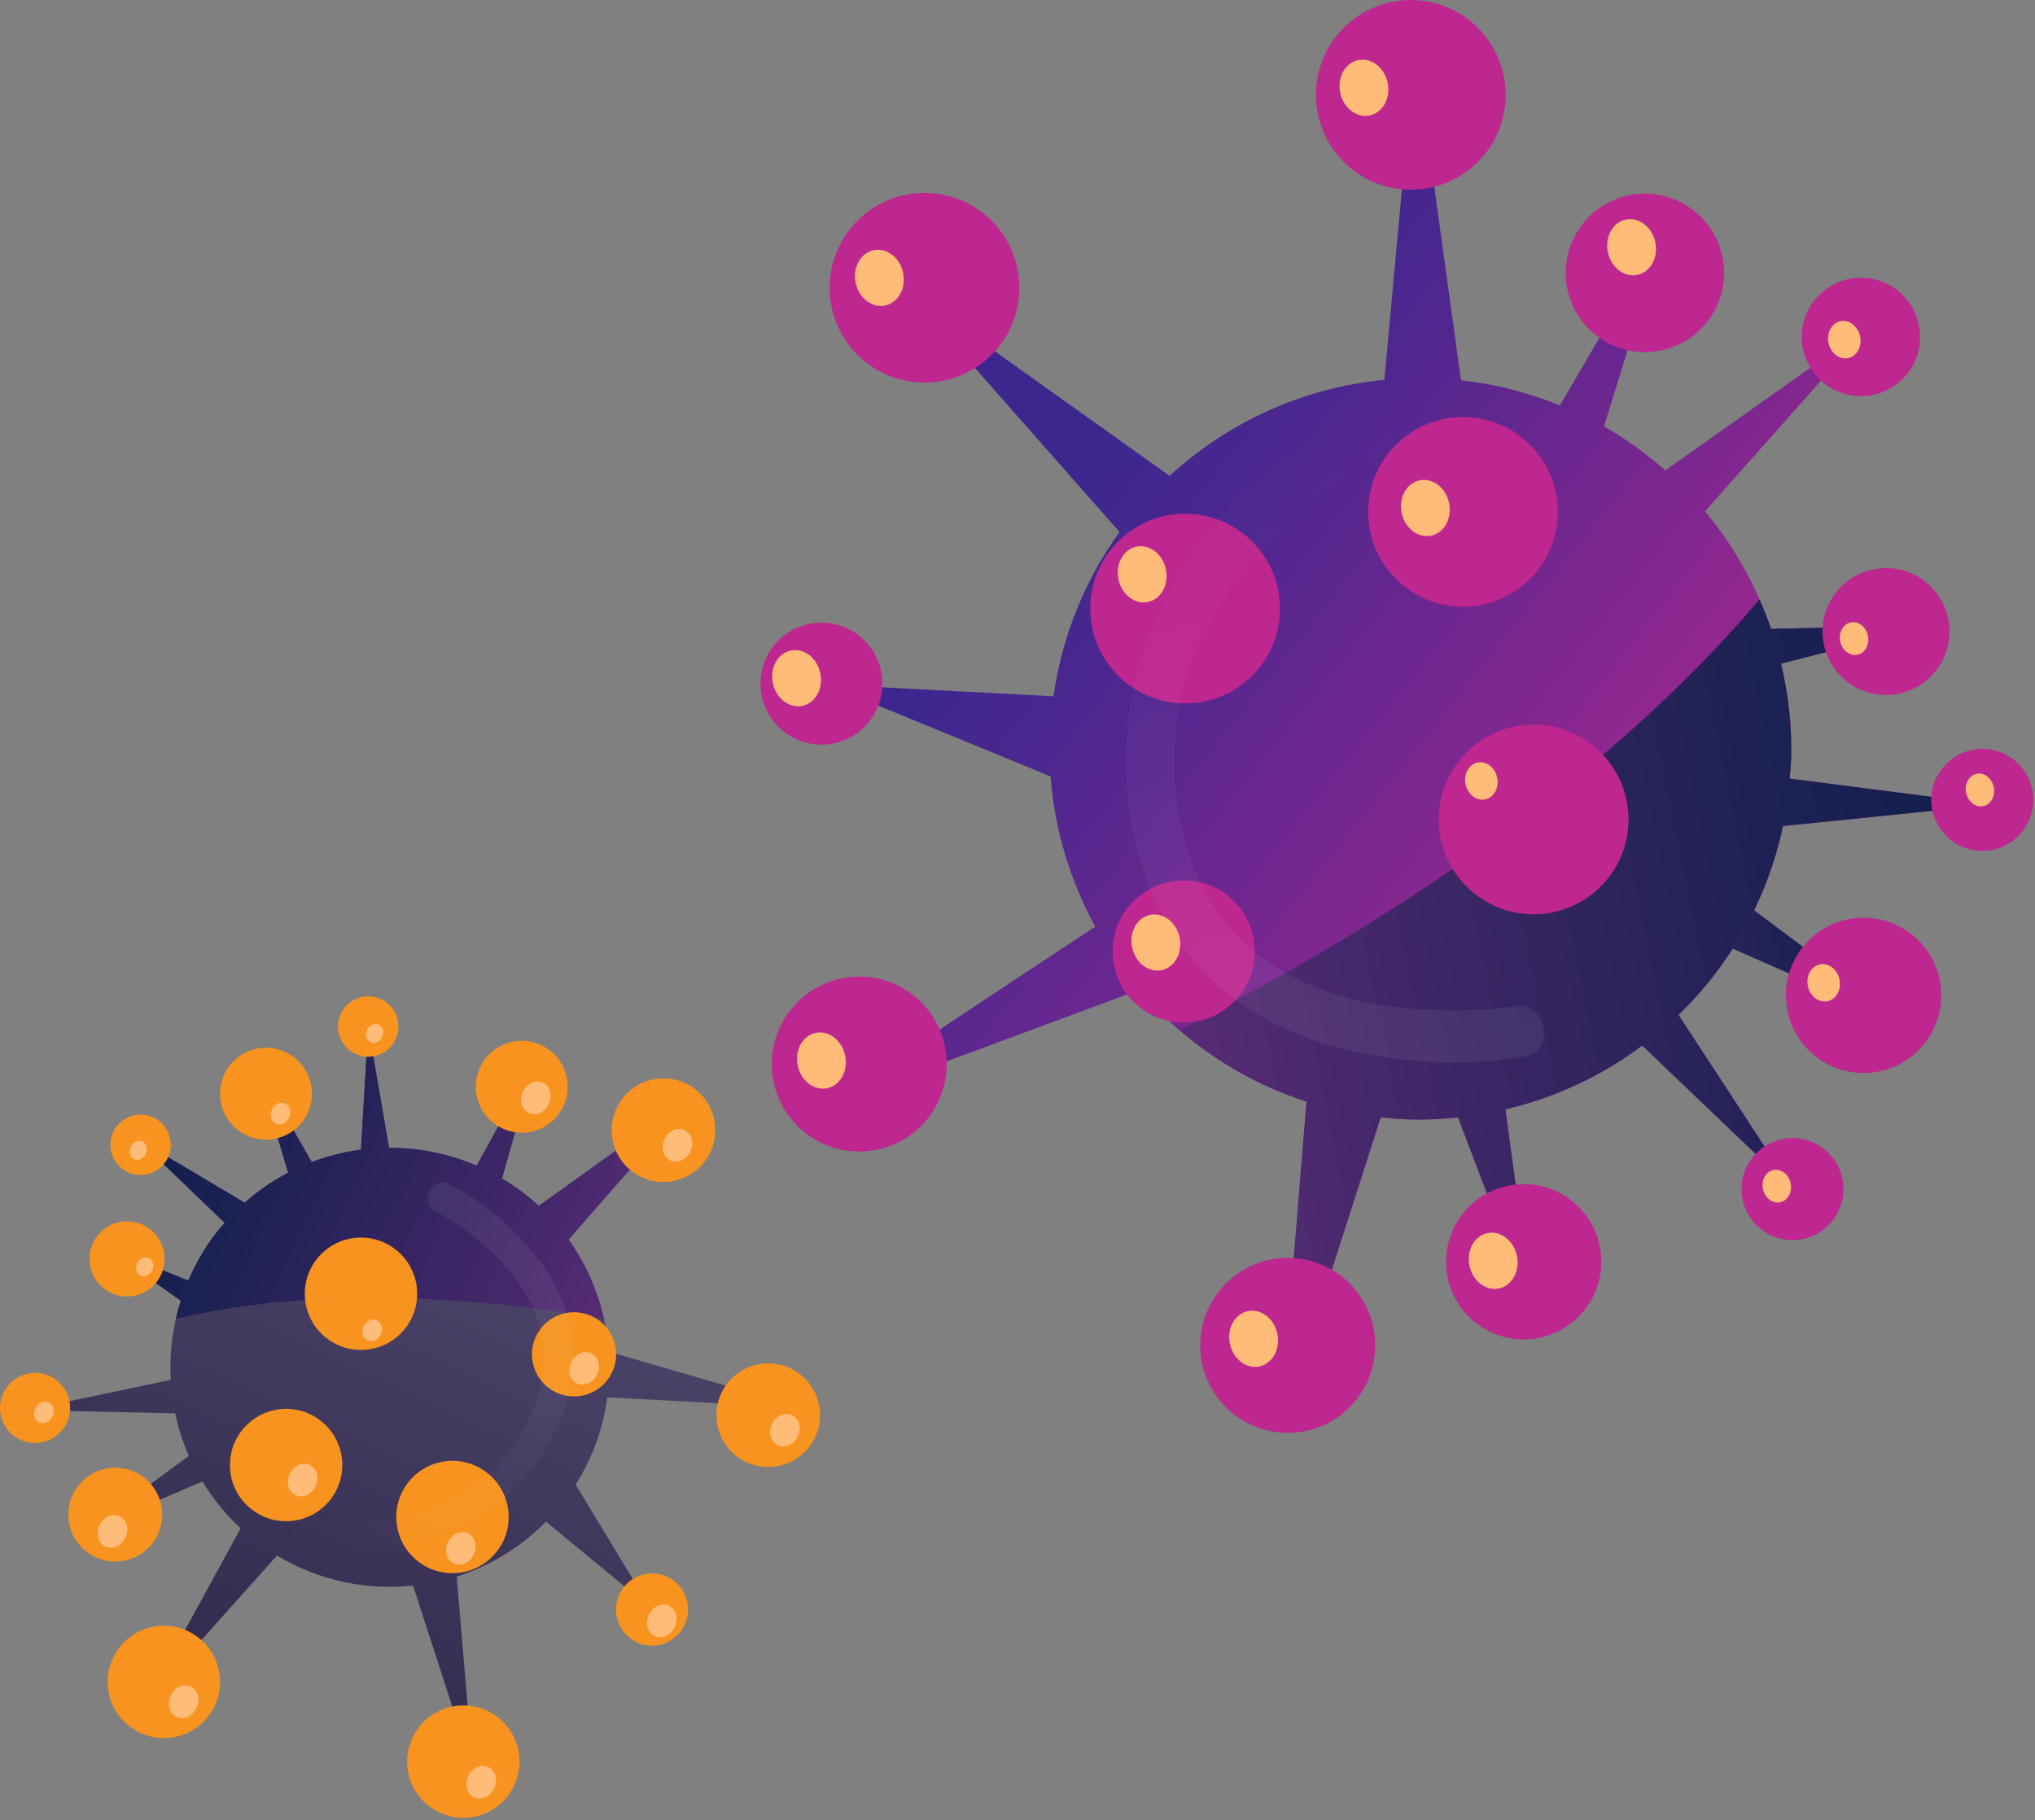 <svg width="578" height="517" viewBox="0 0 578 517" fill="none" xmlns="http://www.w3.org/2000/svg">
<rect x="0" y="0" width="578" height="517" fill="#808080" stroke="none"/>
<path d="M94.892 376.914L72.543 302.011L111.716 370.597L94.892 376.914Z" fill="url(#paint0_linear)"/>
<path d="M64.06 304.445C67.492 298.096 75.413 295.731 81.762 299.163C88.112 302.59 90.482 310.516 87.05 316.87C83.623 323.214 75.692 325.579 69.348 322.147C62.999 318.715 60.633 310.789 64.06 304.445Z" fill="#F7931E"/>
<path d="M104.578 291.578L102.529 326.536C90.498 328.139 78.95 333.242 69.479 341.61L38.963 323.456L63.829 347.36C63.035 348.269 62.21 349.142 61.464 350.103C58.137 354.392 55.53 358.991 53.475 363.748L29.445 353.951L51.341 369.456C49.007 376.799 48.072 384.414 48.503 391.951L7.627 400.529L49.759 401.46C50.647 405.596 51.929 409.654 53.643 413.548L24.541 434.893L57.501 420.812C60.434 425.632 64.044 430.126 68.354 434.11L41.197 483.752L78.666 441.846C90.592 449.015 104.174 451.775 117.319 450.377L134.395 503.031L129.712 447.807C139.1 444.821 147.835 439.57 155.093 432.217L184.558 456.542L163.508 421.674C168.386 413.963 171.329 405.507 172.506 396.903L227.799 399.872L172.922 383.941C172.107 372.615 168.27 361.551 161.49 352.08L198.308 310.032L153.023 342.53C151.735 341.347 150.426 340.175 149.018 339.082C146.952 337.479 144.797 336.075 142.6 334.767L152.218 300.461L135.389 331.108C127.41 327.671 118.943 325.984 110.502 326.026L104.578 291.578Z" fill="url(#paint1_linear)"/>
<path d="M69.479 341.61L38.963 323.456L63.829 347.36C63.035 348.269 62.21 349.142 61.464 350.104C58.137 354.392 55.53 358.991 53.475 363.748L29.444 353.951L51.341 369.456C50.799 371.154 50.347 372.867 49.953 374.591C78.151 367.963 108.142 367.58 136.86 370.018C148.46 371.001 159.976 372.652 171.481 374.423C169.673 366.486 166.352 358.871 161.49 352.08L198.308 310.032L153.023 342.53C151.735 341.347 150.426 340.175 149.017 339.082C146.952 337.479 144.797 336.075 142.6 334.767L152.218 300.461L135.389 331.109C127.41 327.671 118.943 325.984 110.502 326.026L104.573 291.578L102.523 326.536C90.498 328.139 78.95 333.248 69.479 341.61Z" fill="url(#paint2_linear)"/>
<path d="M115.915 421.106C121.318 414.147 131.347 412.891 138.3 418.289C145.265 423.698 146.531 433.726 141.128 440.685C135.725 447.644 125.691 448.905 118.727 443.497C111.768 438.099 110.507 428.065 115.915 421.106Z" fill="#F7931E"/>
<path d="M153.601 377.356C157.653 372.137 165.164 371.191 170.383 375.243C175.602 379.295 176.554 386.811 172.501 392.03C168.454 397.244 160.933 398.185 155.714 394.133C150.494 390.08 149.548 382.57 153.601 377.356Z" fill="#F7931E"/>
<path d="M68.664 406.353C74.073 399.389 84.096 398.127 91.055 403.53C98.019 408.939 99.28 418.967 93.872 425.926C88.469 432.885 78.44 434.152 71.476 428.738C64.517 423.34 63.261 413.312 68.664 406.353Z" fill="#F7931E"/>
<path d="M89.925 357.693C95.333 350.729 105.361 349.473 112.315 354.876C119.274 360.279 120.546 370.313 115.138 377.277C109.734 384.236 99.695 385.492 92.737 380.089C85.783 374.68 84.522 364.652 89.925 357.693Z" fill="#F7931E"/>
<path d="M33.943 467.953C39.347 460.994 49.375 459.727 56.334 465.13C63.298 470.539 64.549 480.562 59.146 487.526C53.743 494.485 43.719 495.752 36.755 490.343C29.797 484.94 28.535 474.912 33.943 467.953Z" fill="#F7931E"/>
<path d="M120.062 489.36C126.149 482.985 136.256 482.759 142.626 488.835C148.996 494.926 149.238 505.034 143.147 511.404C137.06 517.779 126.958 518.005 120.577 511.914C114.202 505.832 113.976 495.73 120.062 489.36Z" fill="#F7931E"/>
<path d="M144.534 296.146C151.462 294.122 158.72 298.106 160.728 305.034C162.746 311.961 158.773 319.209 151.84 321.227C144.918 323.24 137.665 319.262 135.652 312.334C133.628 305.407 137.612 298.159 144.534 296.146Z" fill="#F7931E"/>
<path d="M177.095 450.897C180.569 446.419 187.018 445.61 191.491 449.084C195.964 452.558 196.773 459.002 193.294 463.475C189.82 467.947 183.381 468.762 178.903 465.288C174.435 461.814 173.621 455.37 177.095 450.897Z" fill="#F7931E"/>
<path d="M206.576 392.955C211.564 386.533 220.804 385.361 227.221 390.348C233.639 395.336 234.811 404.587 229.823 411.01C224.84 417.427 215.584 418.589 209.162 413.601C202.744 408.613 201.593 399.373 206.576 392.955Z" fill="#F7931E"/>
<path d="M176.827 311.993C181.815 305.57 191.06 304.403 197.477 309.391C203.895 314.379 205.067 323.629 200.079 330.052C195.091 336.475 185.835 337.636 179.418 332.648C173 327.666 171.839 318.421 176.827 311.993Z" fill="#F7931E"/>
<path d="M2.098 393.817C5.472 389.471 11.721 388.682 16.068 392.057C20.409 395.431 21.198 401.686 17.823 406.032C14.449 410.379 8.189 411.162 3.848 407.793C-0.499 404.413 -1.277 398.164 2.098 393.817Z" fill="#F7931E"/>
<path d="M33.15 319.924C36.062 316.176 41.444 315.493 45.191 318.4C48.934 321.306 49.611 326.699 46.7 330.446C43.793 334.188 38.401 334.861 34.658 331.96C30.916 329.053 30.248 323.666 33.15 319.924Z" fill="#F7931E"/>
<path d="M97.798 286.322C100.705 282.575 106.097 281.897 109.845 284.803C113.587 287.71 114.265 293.103 111.359 296.85C108.452 300.592 103.054 301.27 99.317 298.364C95.564 295.457 94.892 290.065 97.798 286.322Z" fill="#F7931E"/>
<path d="M20.646 424.602C23.757 417.932 31.683 415.025 38.353 418.131C45.033 421.238 47.93 429.164 44.823 435.844C41.722 442.519 33.791 445.415 27.116 442.314C20.441 439.203 17.545 431.277 20.646 424.602Z" fill="#F7931E"/>
<path d="M34.837 346.987C40.703 346.309 46.001 350.503 46.678 356.353C47.356 362.213 43.167 367.511 37.312 368.2C31.452 368.878 26.159 364.678 25.471 358.823C24.787 352.968 28.976 347.665 34.837 346.987Z" fill="#F7931E"/>
<g opacity="0.26">
<path opacity="0.26" d="M85.599 440.301C104.715 443.597 128.088 439.129 143.504 425.374C155.314 414.836 163.75 398.558 162.672 382.496C161.795 369.472 154.773 358.334 145.995 349.772C140.55 344.459 134.175 339.644 127.384 336.265C122.685 333.926 119.022 341.794 123.721 344.133C125.124 344.832 126.475 345.641 127.81 346.466C128.593 346.95 129.055 347.255 129.118 347.297C129.912 347.828 130.7 348.369 131.478 348.926C133.218 350.172 134.91 351.486 136.55 352.868C144.355 359.454 151.272 367.884 153.711 378.365C156.87 391.915 150.473 406.605 141.002 416.465C132.193 425.637 120.015 430.231 108.1 431.818C100.847 432.785 94.219 433.016 87.165 431.802C81.978 430.903 80.396 439.402 85.599 440.301Z" fill="url(#paint3_linear)"/>
</g>
<path d="M226.645 407.949C227.753 405.568 226.996 402.866 224.954 401.916C222.912 400.966 220.358 402.126 219.25 404.508C218.141 406.889 218.898 409.59 220.941 410.541C222.983 411.491 225.537 410.331 226.645 407.949Z" fill="#FFBB78"/>
<path d="M196.105 327.04C197.213 324.658 196.456 321.957 194.414 321.006C192.372 320.056 189.818 321.216 188.709 323.598C187.601 325.98 188.358 328.681 190.4 329.631C192.442 330.582 194.996 329.421 196.105 327.04Z" fill="#FFBB78"/>
<path d="M169.613 390.4C170.721 388.019 169.964 385.318 167.922 384.367C165.88 383.417 163.326 384.577 162.218 386.959C161.109 389.341 161.866 392.042 163.908 392.992C165.951 393.942 168.505 392.782 169.613 390.4Z" fill="#FFBB78"/>
<path d="M155.908 313.577C157.017 311.196 156.26 308.494 154.217 307.544C152.175 306.594 149.621 307.754 148.513 310.136C147.405 312.517 148.162 315.219 150.204 316.169C152.246 317.119 154.8 315.959 155.908 313.577Z" fill="#FFBB78"/>
<path d="M134.575 441.536C135.683 439.154 134.926 436.453 132.884 435.503C130.842 434.552 128.288 435.712 127.179 438.094C126.071 440.476 126.828 443.177 128.87 444.127C130.912 445.078 133.466 443.917 134.575 441.536Z" fill="#FFBB78"/>
<path d="M89.654 422.126C90.763 419.745 90.006 417.043 87.963 416.093C85.921 415.143 83.367 416.303 82.259 418.685C81.151 421.066 81.908 423.767 83.95 424.718C85.992 425.668 88.546 424.508 89.654 422.126Z" fill="#FFBB78"/>
<path d="M191.692 462.123C192.801 459.741 192.044 457.04 190.002 456.09C187.959 455.14 185.405 456.3 184.297 458.682C183.189 461.063 183.946 463.764 185.988 464.715C188.03 465.665 190.584 464.505 191.692 462.123Z" fill="#FFBB78"/>
<path d="M43.246 360.814C43.893 359.425 43.453 357.85 42.263 357.296C41.074 356.743 39.585 357.42 38.939 358.81C38.292 360.199 38.732 361.774 39.922 362.328C41.111 362.882 42.6 362.204 43.246 360.814Z" fill="#FFBB78"/>
<path d="M41.406 327.732C42.053 326.343 41.613 324.767 40.423 324.214C39.234 323.66 37.745 324.338 37.099 325.728C36.452 327.117 36.892 328.692 38.082 329.246C39.271 329.799 40.76 329.122 41.406 327.732Z" fill="#FFBB78"/>
<path d="M108.561 294.539C109.208 293.15 108.768 291.575 107.578 291.021C106.389 290.467 104.9 291.145 104.254 292.535C103.607 293.924 104.047 295.499 105.237 296.053C106.426 296.606 107.915 295.929 108.561 294.539Z" fill="#FFBB78"/>
<path d="M35.652 436.711C36.761 434.329 36.004 431.628 33.961 430.677C31.919 429.727 29.365 430.887 28.257 433.269C27.148 435.651 27.905 438.352 29.948 439.302C31.99 440.253 34.544 439.092 35.652 436.711Z" fill="#FFBB78"/>
<path d="M14.926 402.338C15.665 400.751 15.161 398.951 13.8 398.318C12.439 397.685 10.738 398.458 9.999 400.045C9.261 401.632 9.765 403.431 11.126 404.064C12.486 404.698 14.188 403.924 14.926 402.338Z" fill="#FFBB78"/>
<path d="M82.156 317.471C82.894 315.884 82.39 314.084 81.029 313.451C79.669 312.818 77.967 313.591 77.228 315.178C76.49 316.765 76.994 318.564 78.355 319.198C79.716 319.831 81.417 319.058 82.156 317.471Z" fill="#FFBB78"/>
<path d="M108.199 379.05C108.938 377.463 108.433 375.664 107.073 375.031C105.712 374.397 104.01 375.171 103.272 376.757C102.533 378.344 103.038 380.144 104.398 380.777C105.759 381.41 107.461 380.637 108.199 379.05Z" fill="#FFBB78"/>
<path d="M55.855 485.083C56.963 482.701 56.206 480 54.164 479.049C52.122 478.099 49.568 479.259 48.459 481.641C47.351 484.023 48.108 486.724 50.15 487.674C52.192 488.625 54.746 487.464 55.855 485.083Z" fill="#FFBB78"/>
<path d="M140.389 507.939C141.497 505.557 140.74 502.856 138.698 501.906C136.656 500.955 134.102 502.116 132.994 504.497C131.885 506.879 132.642 509.58 134.685 510.531C136.727 511.481 139.281 510.321 140.389 507.939Z" fill="#FFBB78"/>
<path d="M436.476 212.286L542.085 291.424L420.009 237.773L436.476 212.286Z" fill="url(#paint4_linear)"/>
<path d="M551.136 279.593C552.867 291.657 544.498 302.825 532.44 304.555C520.382 306.286 509.202 297.923 507.471 285.853C505.741 273.801 514.123 262.627 526.181 260.903C538.238 259.166 549.406 267.535 551.136 279.593Z" fill="#BD278F"/>
<path d="M509.114 337.767L476.755 288.291C491.46 274.028 501.995 255.49 506.43 234.627L566.062 228.576L508.312 221.148C508.476 219.121 508.716 217.106 508.76 215.047C508.969 205.888 507.87 197.026 505.88 188.505L548.319 177.635L503.031 178.614C498.812 166.31 492.432 155.035 484.265 145.251L531.082 92.522L473.003 133.61C467.641 128.892 461.824 124.679 455.583 121.116L473.603 62.918L443.051 115.147C434.227 111.56 424.816 109.096 414.963 108.016L401.9 13.385L393.203 107.89C369.82 110.151 348.629 120.068 332.206 135.17L256.12 80.919L317.982 151.119C308.255 164.604 301.679 180.503 299.229 197.778L234.815 194.405L298.407 220.548C299.544 235.903 304.048 250.336 311.097 263.19L233.115 314.744L323.565 281.191C336.053 295.738 352.387 306.88 371.096 312.912L363.421 406.956L392.18 317.358C395.11 317.668 398.066 317.94 401.079 318.009C405.494 318.11 409.827 317.845 414.116 317.409L435.56 373.605L427.583 315.122C441.858 311.769 455.046 305.541 466.447 297.001L509.114 337.767Z" fill="url(#paint5_linear)"/>
<path d="M506.43 234.627L566.062 228.576L508.312 221.148C508.476 219.12 508.716 217.106 508.76 215.046C508.969 205.888 507.87 197.026 505.88 188.505L548.319 177.635L503.031 178.614C502.059 175.771 500.953 172.986 499.747 170.257C468.159 207.593 427.867 238.259 386.463 263.815C369.738 274.136 352.463 283.478 335.08 292.636C345.508 301.587 357.674 308.579 371.089 312.899L363.415 406.943L392.173 317.346C395.104 317.655 398.06 317.927 401.073 317.996C405.488 318.097 409.821 317.832 414.11 317.396L435.554 373.593L427.576 315.11C441.851 311.756 455.04 305.528 466.441 296.988L509.108 337.754L476.749 288.278C491.46 274.028 501.995 255.49 506.43 234.627Z" fill="url(#paint6_linear)"/>
<path d="M363.548 173.479C363.213 188.354 350.877 200.14 336.021 199.805C321.133 199.47 309.341 187.141 309.676 172.266C310.01 157.391 322.346 145.598 337.234 145.933C352.09 146.268 363.882 158.604 363.548 173.479Z" fill="#BD278F"/>
<path d="M356.41 270.706C356.158 281.861 346.923 290.691 335.775 290.438C324.626 290.186 315.777 280.945 316.03 269.796C316.283 258.654 325.536 249.824 336.684 250.071C347.833 250.323 356.657 259.564 356.41 270.706Z" fill="#BD278F"/>
<path d="M442.458 146.003C442.123 160.884 429.793 172.67 414.931 172.336C400.043 172.001 388.264 159.671 388.598 144.79C388.933 129.915 401.263 118.129 416.144 118.464C431.006 118.792 442.792 131.128 442.458 146.003Z" fill="#BD278F"/>
<path d="M462.537 233.37C462.203 248.252 449.867 260.031 434.998 259.697C420.123 259.362 408.318 247.032 408.653 232.151C408.987 217.276 421.336 205.49 436.211 205.825C451.08 206.159 462.872 218.495 462.537 233.37Z" fill="#BD278F"/>
<path d="M427.639 27.546C427.305 42.421 414.975 54.214 400.1 53.879C385.213 53.544 373.439 41.208 373.774 26.333C374.109 11.459 386.425 -0.328 401.313 0.007C416.188 0.342 427.974 12.671 427.639 27.546Z" fill="#BD278F"/>
<path d="M289.312 85.082C287.467 99.849 273.982 110.315 259.24 108.471C244.472 106.614 233.993 93.141 235.85 78.38C237.695 63.619 251.174 53.153 265.948 54.997C280.702 56.848 291.162 70.32 289.312 85.082Z" fill="#BD278F"/>
<path d="M450.334 371.736C442.969 381.444 429.13 383.339 419.435 375.961C409.733 368.596 407.838 354.764 415.215 345.056C422.58 335.366 436.419 333.471 446.115 340.843C455.81 348.214 457.693 362.046 450.334 371.736Z" fill="#BD278F"/>
<path d="M250.618 194.582C250.403 204.151 242.476 211.724 232.92 211.509C223.363 211.295 215.79 203.368 216.004 193.798C216.219 184.242 224.14 176.662 233.697 176.877C243.253 177.092 250.833 185.019 250.618 194.582Z" fill="#BD278F"/>
<path d="M268.878 302.793C268.569 316.525 257.212 327.395 243.493 327.086C229.774 326.776 218.885 315.407 219.194 301.675C219.504 287.962 230.892 277.085 244.611 277.395C258.33 277.704 269.188 289.08 268.878 302.793Z" fill="#BD278F"/>
<path d="M390.601 382.701C390.291 396.426 378.928 407.303 365.209 406.994C351.49 406.684 340.601 395.308 340.91 381.583C341.22 367.851 352.608 356.981 366.327 357.29C380.046 357.6 390.91 368.976 390.601 382.701Z" fill="#BD278F"/>
<path d="M545.344 96.091C545.136 105.376 537.461 112.728 528.17 112.52C518.891 112.311 511.533 104.618 511.741 95.333C511.95 86.048 519.649 78.69 528.928 78.898C538.22 79.106 545.559 86.806 545.344 96.091Z" fill="#BD278F"/>
<path d="M577.501 227.528C577.318 235.537 570.704 241.878 562.701 241.701C554.705 241.525 548.363 234.886 548.54 226.877C548.717 218.881 555.356 212.545 563.352 212.722C571.355 212.899 577.684 219.531 577.501 227.528Z" fill="#BD278F"/>
<path d="M523.604 338.082C523.42 346.085 516.795 352.427 508.792 352.25C500.795 352.073 494.454 345.434 494.631 337.432C494.814 329.435 501.446 323.094 509.442 323.27C517.445 323.454 523.78 330.086 523.604 338.082Z" fill="#BD278F"/>
<path d="M489.243 72.98C491.725 85.157 483.899 97.064 471.727 99.559C459.543 102.06 447.65 94.221 445.148 82.037C442.647 69.866 450.492 57.966 462.664 55.458C474.848 52.969 486.741 60.808 489.243 72.98Z" fill="#BD278F"/>
<path d="M548.016 192.516C540.74 199.332 529.332 198.971 522.536 191.714C515.727 184.45 516.081 173.049 523.338 166.234C530.602 159.425 542.009 159.798 548.825 167.049C555.634 174.306 555.28 185.701 548.016 192.516Z" fill="#BD278F"/>
<g opacity="0.26">
<path opacity="0.26" d="M385.364 116.979C356.126 131.721 328.915 161.282 321.828 195.428C316.403 221.59 321.317 252.149 338.933 272.847C353.214 289.636 373.938 297.677 394.447 300.469C407.175 302.199 420.66 302.326 433.267 300.083C441.997 298.53 439.047 284.179 430.324 285.733C427.722 286.194 425.069 286.459 422.435 286.68C420.887 286.813 419.953 286.863 419.833 286.87C418.222 286.952 416.605 287.009 414.994 287.034C411.381 287.091 407.768 287.015 404.155 286.787C386.95 285.701 369.1 281.223 355.248 269.455C337.348 254.252 331.252 227.9 334.189 205.004C336.924 183.711 348.824 165.242 363.383 151.106C372.252 142.503 381.006 135.53 391.794 130.086C399.728 126.081 393.323 112.968 385.364 116.979Z" fill="url(#paint7_linear)"/>
</g>
<path d="M234.925 309.11C238.649 308.346 240.947 304.206 240.056 299.862C239.165 295.519 235.424 292.617 231.699 293.381C227.974 294.145 225.677 298.285 226.567 302.629C227.458 306.972 231.2 309.874 234.925 309.11Z" fill="#FFBB78"/>
<path d="M357.677 388.139C361.402 387.375 363.699 383.235 362.809 378.891C361.918 374.548 358.176 371.646 354.451 372.41C350.727 373.174 348.429 377.314 349.32 381.658C350.211 386.001 353.952 388.903 357.677 388.139Z" fill="#FFBB78"/>
<path d="M329.912 275.579C333.637 274.815 335.934 270.675 335.043 266.331C334.153 261.988 330.411 259.086 326.686 259.85C322.961 260.614 320.664 264.754 321.555 269.098C322.445 273.441 326.187 276.343 329.912 275.579Z" fill="#FFBB78"/>
<path d="M425.726 365.984C429.451 365.221 431.748 361.08 430.858 356.737C429.967 352.394 426.225 349.492 422.5 350.256C418.776 351.02 416.478 355.16 417.369 359.503C418.26 363.847 422.001 366.748 425.726 365.984Z" fill="#FFBB78"/>
<path d="M326.028 170.995C329.752 170.231 332.05 166.091 331.159 161.748C330.268 157.404 326.527 154.503 322.802 155.267C319.077 156.031 316.78 160.171 317.67 164.514C318.561 168.857 322.303 171.759 326.028 170.995Z" fill="#FFBB78"/>
<path d="M406.465 152.163C410.189 151.399 412.487 147.259 411.596 142.915C410.705 138.572 406.964 135.67 403.239 136.434C399.514 137.198 397.217 141.338 398.107 145.682C398.998 150.025 402.74 152.927 406.465 152.163Z" fill="#FFBB78"/>
<path d="M227.87 200.497C231.595 199.733 233.893 195.593 233.002 191.25C232.111 186.906 228.37 184.005 224.645 184.769C220.92 185.532 218.622 189.673 219.513 194.016C220.404 198.359 224.146 201.261 227.87 200.497Z" fill="#FFBB78"/>
<path d="M527.559 185.972C529.732 185.526 531.072 183.109 530.552 180.574C530.032 178.038 527.849 176.344 525.675 176.79C523.502 177.235 522.162 179.652 522.682 182.188C523.202 184.723 525.385 186.418 527.559 185.972Z" fill="#FFBB78"/>
<path d="M563.303 228.984C565.477 228.539 566.817 226.122 566.297 223.586C565.777 221.051 563.594 219.356 561.42 219.802C559.247 220.248 557.907 222.665 558.427 225.2C558.947 227.736 561.13 229.43 563.303 228.984Z" fill="#FFBB78"/>
<path d="M505.597 341.509C507.771 341.064 509.111 338.647 508.591 336.111C508.071 333.576 505.888 331.881 503.714 332.327C501.541 332.773 500.201 335.19 500.721 337.725C501.241 340.261 503.424 341.955 505.597 341.509Z" fill="#FFBB78"/>
<path d="M465.036 78.09C468.761 77.326 471.058 73.186 470.168 68.843C469.277 64.499 465.535 61.598 461.81 62.362C458.086 63.126 455.788 67.266 456.679 71.609C457.57 75.953 461.311 78.854 465.036 78.09Z" fill="#FFBB78"/>
<path d="M524.915 101.72C527.396 101.211 528.926 98.452 528.332 95.558C527.738 92.663 525.246 90.729 522.765 91.238C520.284 91.747 518.754 94.506 519.348 97.4C519.941 100.294 522.434 102.228 524.915 101.72Z" fill="#FFBB78"/>
<path d="M519.055 284.397C521.536 283.888 523.066 281.13 522.473 278.235C521.879 275.341 519.387 273.407 516.906 273.916C514.425 274.424 512.895 277.183 513.488 280.078C514.082 282.972 516.574 284.906 519.055 284.397Z" fill="#FFBB78"/>
<path d="M421.828 227.063C424.309 226.554 425.839 223.796 425.245 220.901C424.651 218.007 422.159 216.073 419.678 216.582C417.197 217.09 415.667 219.849 416.261 222.744C416.854 225.638 419.347 227.572 421.828 227.063Z" fill="#FFBB78"/>
<path d="M389.013 32.8C392.738 32.036 395.035 27.896 394.144 23.553C393.254 19.209 389.512 16.308 385.787 17.071C382.062 17.835 379.765 21.976 380.656 26.319C381.546 30.662 385.288 33.564 389.013 32.8Z" fill="#FFBB78"/>
<path d="M251.386 86.785C255.111 86.021 257.408 81.881 256.517 77.538C255.627 73.194 251.885 70.293 248.16 71.056C244.435 71.82 242.138 75.961 243.029 80.304C243.919 84.647 247.661 87.549 251.386 86.785Z" fill="#FFBB78"/>
<defs>
<linearGradient id="paint0_linear" x1="118.673" y1="355.713" x2="60.238" y2="328.519" gradientUnits="userSpaceOnUse">
<stop stop-color="#562B75"/>
<stop offset="0.268" stop-color="#402768"/>
<stop offset="0.743" stop-color="#1D2154"/>
<stop offset="1" stop-color="#101F4C"/>
</linearGradient>
<linearGradient id="paint1_linear" x1="164.724" y1="294.393" x2="70.305" y2="497.284" gradientUnits="userSpaceOnUse">
<stop stop-color="#564E75"/>
<stop offset="0.193" stop-color="#4E466C"/>
<stop offset="1" stop-color="#30294C"/>
</linearGradient>
<linearGradient id="paint2_linear" x1="175.369" y1="366.144" x2="46.946" y2="306.38" gradientUnits="userSpaceOnUse">
<stop stop-color="#562B75"/>
<stop offset="0.268" stop-color="#402768"/>
<stop offset="0.743" stop-color="#1D2154"/>
<stop offset="1" stop-color="#101F4C"/>
</linearGradient>
<linearGradient id="paint3_linear" x1="151.52" y1="347.479" x2="104.222" y2="449.115" gradientUnits="userSpaceOnUse">
<stop stop-color="white"/>
<stop offset="1" stop-color="white" stop-opacity="0"/>
</linearGradient>
<linearGradient id="paint4_linear" x1="425.595" y1="264.878" x2="532.189" y2="243.017" gradientUnits="userSpaceOnUse">
<stop stop-color="#562B75"/>
<stop offset="0.268" stop-color="#402768"/>
<stop offset="0.743" stop-color="#1D2154"/>
<stop offset="1" stop-color="#101F4C"/>
</linearGradient>
<linearGradient id="paint5_linear" x1="493.753" y1="292.696" x2="306.062" y2="142.979" gradientUnits="userSpaceOnUse">
<stop stop-color="#BD278F"/>
<stop offset="0.423" stop-color="#81278F"/>
<stop offset="0.809" stop-color="#50278F"/>
<stop offset="1" stop-color="#3D278F"/>
</linearGradient>
<linearGradient id="paint6_linear" x1="338.213" y1="307.726" x2="572.473" y2="259.683" gradientUnits="userSpaceOnUse">
<stop stop-color="#562B75"/>
<stop offset="0.268" stop-color="#402768"/>
<stop offset="0.743" stop-color="#1D2154"/>
<stop offset="1" stop-color="#101F4C"/>
</linearGradient>
<linearGradient id="paint7_linear" x1="389.323" y1="309.066" x2="351.301" y2="123.67" gradientUnits="userSpaceOnUse">
<stop stop-color="white"/>
<stop offset="1" stop-color="white" stop-opacity="0"/>
</linearGradient>
</defs>
</svg>
